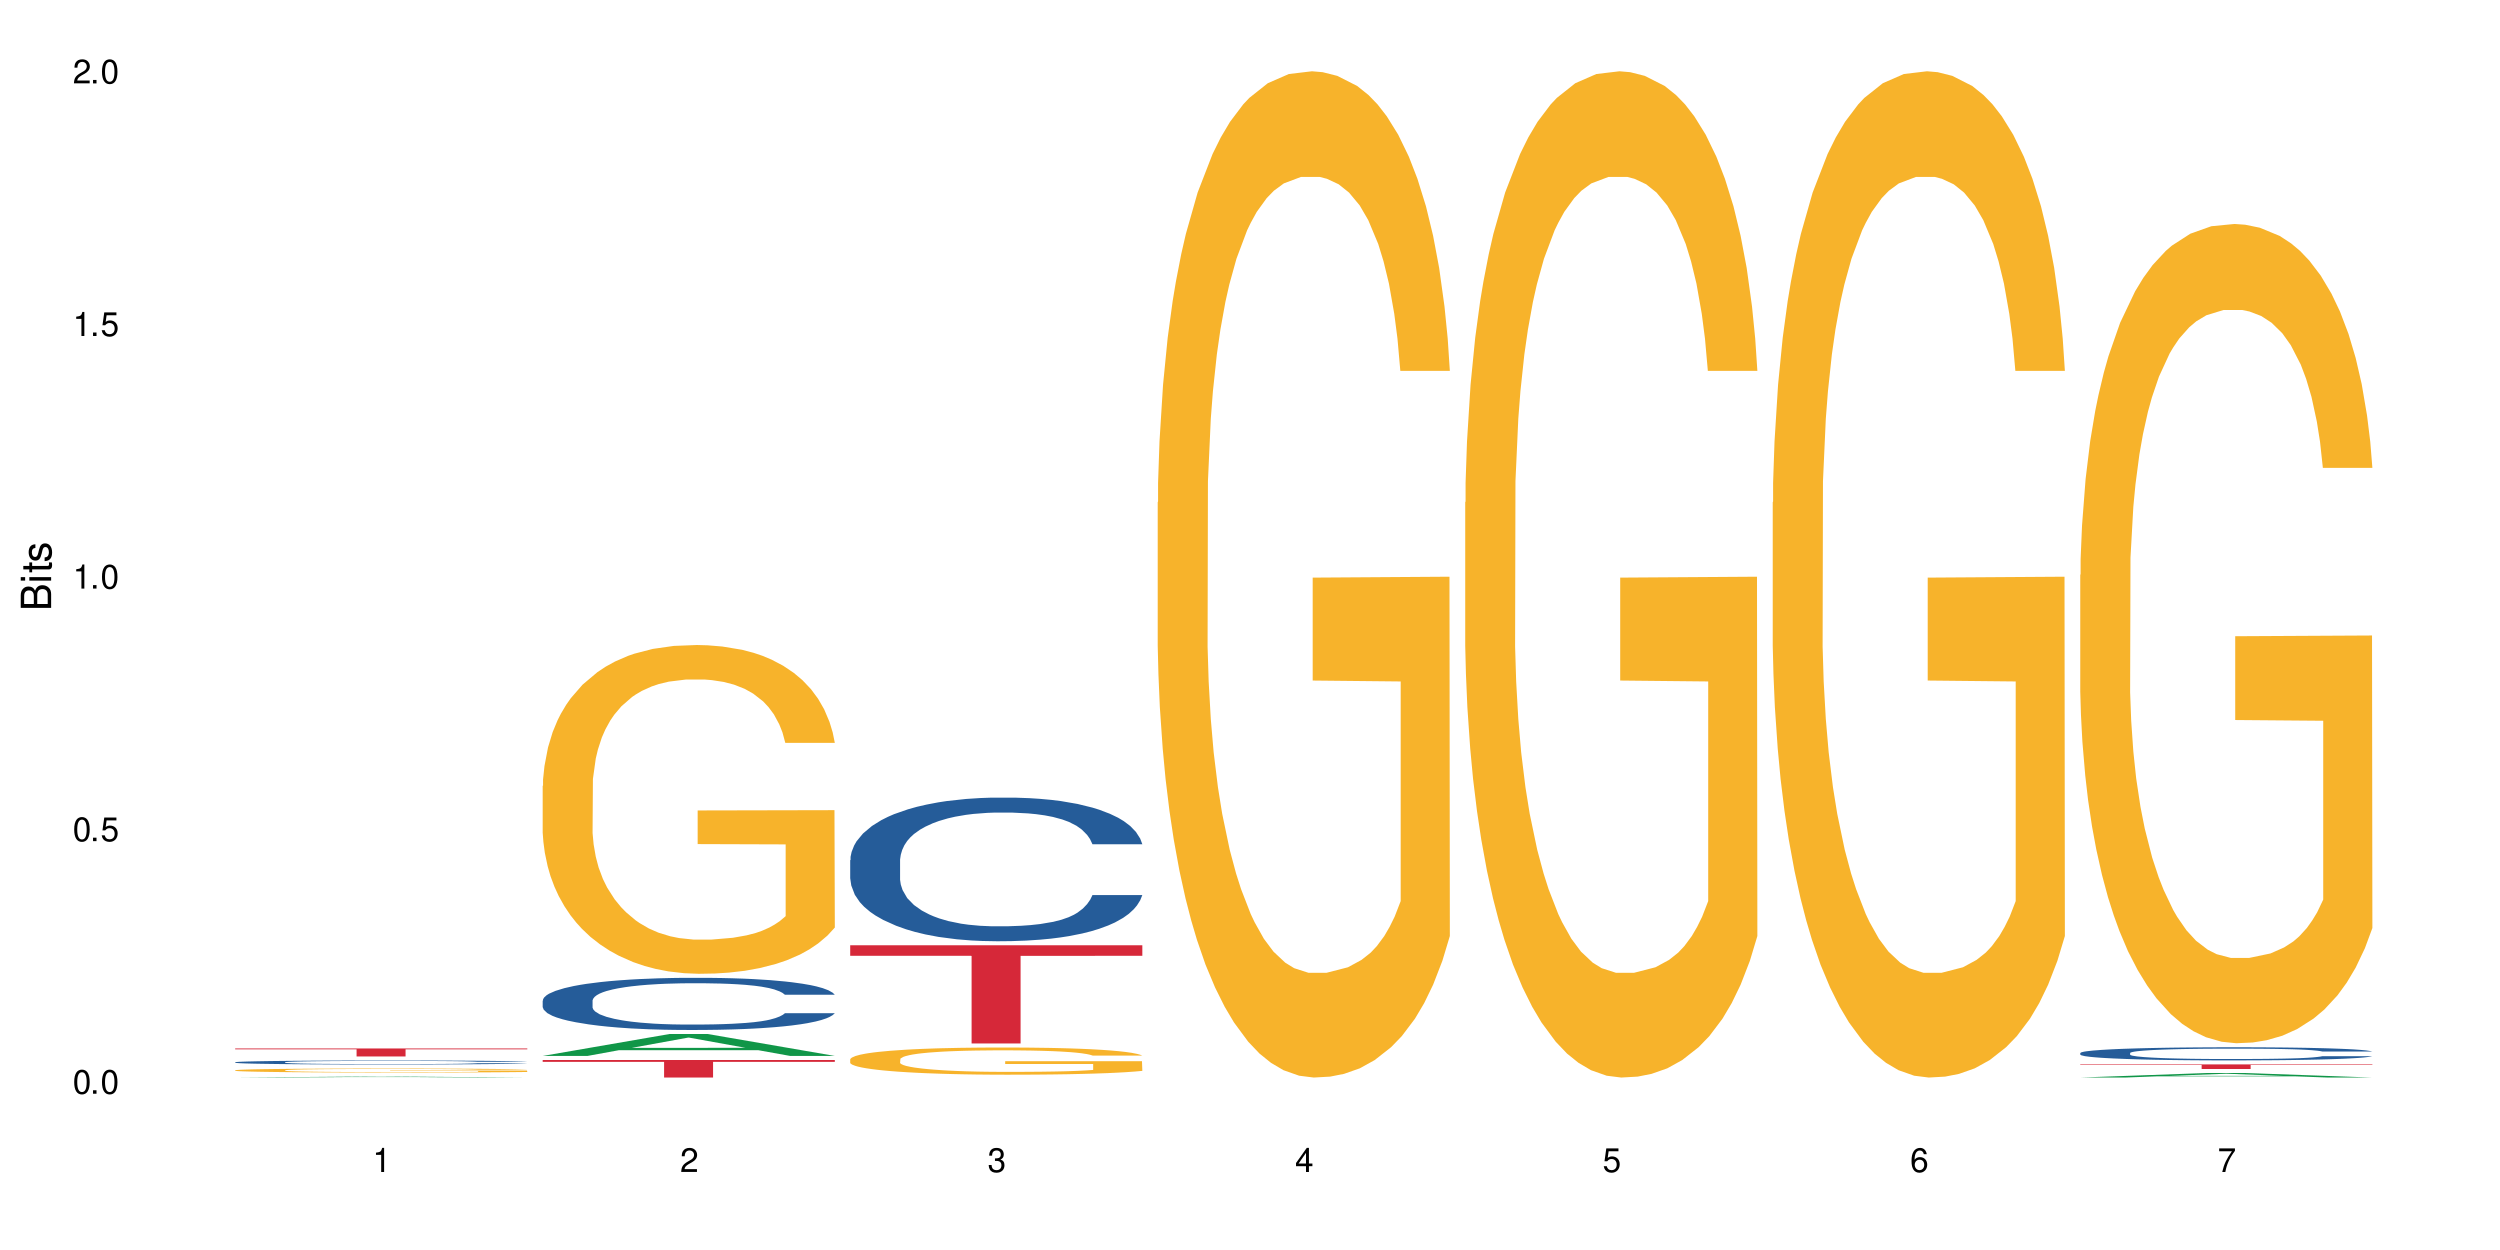 <?xml version="1.0" encoding="UTF-8"?>
<svg xmlns="http://www.w3.org/2000/svg" xmlns:xlink="http://www.w3.org/1999/xlink" width="720" height="360" viewBox="0 0 720 360">
<defs>
<g>
<g id="glyph-0-0">
</g>
<g id="glyph-0-1">
<path d="M 2.641 -6.938 C 2 -6.938 1.422 -6.656 1.078 -6.172 C 0.641 -5.562 0.406 -4.641 0.406 -3.359 C 0.406 -1.016 1.188 0.219 2.641 0.219 C 4.078 0.219 4.859 -1.016 4.859 -3.297 C 4.859 -4.641 4.656 -5.547 4.203 -6.172 C 3.844 -6.656 3.281 -6.938 2.641 -6.938 Z M 2.641 -6.188 C 3.547 -6.188 4 -5.25 4 -3.375 C 4 -1.406 3.562 -0.484 2.625 -0.484 C 1.734 -0.484 1.281 -1.438 1.281 -3.344 C 1.281 -5.25 1.734 -6.188 2.641 -6.188 Z M 2.641 -6.188 "/>
</g>
<g id="glyph-0-2">
<path d="M 1.828 -1 L 0.828 -1 L 0.828 0 L 1.828 0 Z M 1.828 -1 "/>
</g>
<g id="glyph-0-3">
<path d="M 4.562 -6.797 L 1.062 -6.797 L 0.547 -3.094 L 1.328 -3.094 C 1.719 -3.562 2.047 -3.734 2.578 -3.734 C 3.484 -3.734 4.062 -3.109 4.062 -2.094 C 4.062 -1.125 3.484 -0.531 2.578 -0.531 C 1.828 -0.531 1.375 -0.906 1.188 -1.672 L 0.328 -1.672 C 0.453 -1.109 0.547 -0.844 0.75 -0.594 C 1.125 -0.078 1.828 0.219 2.594 0.219 C 3.969 0.219 4.922 -0.781 4.922 -2.219 C 4.922 -3.562 4.031 -4.484 2.719 -4.484 C 2.25 -4.484 1.859 -4.359 1.469 -4.062 L 1.734 -5.969 L 4.562 -5.969 Z M 4.562 -6.797 "/>
</g>
<g id="glyph-0-4">
<path d="M 2.484 -4.938 L 2.484 0 L 3.328 0 L 3.328 -6.938 L 2.766 -6.938 C 2.469 -5.875 2.281 -5.734 0.984 -5.562 L 0.984 -4.938 Z M 2.484 -4.938 "/>
</g>
<g id="glyph-0-5">
<path d="M 4.859 -0.828 L 1.281 -0.828 C 1.359 -1.406 1.672 -1.781 2.5 -2.281 L 3.469 -2.828 C 4.406 -3.344 4.906 -4.062 4.906 -4.906 C 4.906 -5.484 4.672 -6.031 4.266 -6.406 C 3.859 -6.766 3.375 -6.938 2.719 -6.938 C 1.859 -6.938 1.219 -6.625 0.844 -6.031 C 0.609 -5.672 0.5 -5.234 0.484 -4.531 L 1.328 -4.531 C 1.359 -5.016 1.406 -5.281 1.531 -5.516 C 1.75 -5.938 2.188 -6.203 2.703 -6.203 C 3.469 -6.203 4.031 -5.641 4.031 -4.891 C 4.031 -4.344 3.719 -3.859 3.125 -3.516 L 2.234 -3 C 0.812 -2.172 0.406 -1.531 0.328 -0.016 L 4.859 -0.016 Z M 4.859 -0.828 "/>
</g>
<g id="glyph-0-6">
<path d="M 2.125 -3.188 L 2.578 -3.188 C 3.5 -3.188 3.984 -2.766 3.984 -1.922 C 3.984 -1.062 3.469 -0.531 2.594 -0.531 C 1.656 -0.531 1.203 -1 1.156 -2.016 L 0.312 -2.016 C 0.344 -1.453 0.438 -1.094 0.609 -0.781 C 0.953 -0.109 1.625 0.219 2.547 0.219 C 3.953 0.219 4.859 -0.625 4.859 -1.938 C 4.859 -2.828 4.516 -3.297 3.703 -3.594 C 4.344 -3.844 4.656 -4.328 4.656 -5.031 C 4.656 -6.219 3.875 -6.938 2.578 -6.938 C 1.203 -6.938 0.484 -6.172 0.453 -4.703 L 1.297 -4.703 C 1.312 -5.125 1.344 -5.359 1.453 -5.578 C 1.641 -5.969 2.062 -6.203 2.594 -6.203 C 3.344 -6.203 3.797 -5.75 3.797 -5 C 3.797 -4.516 3.609 -4.219 3.25 -4.047 C 3.016 -3.953 2.703 -3.922 2.125 -3.906 Z M 2.125 -3.188 "/>
</g>
<g id="glyph-0-7">
<path d="M 3.141 -1.672 L 3.141 0 L 3.984 0 L 3.984 -1.672 L 4.984 -1.672 L 4.984 -2.438 L 3.984 -2.438 L 3.984 -6.938 L 3.359 -6.938 L 0.266 -2.578 L 0.266 -1.672 Z M 3.141 -2.438 L 1 -2.438 L 3.141 -5.5 Z M 3.141 -2.438 "/>
</g>
<g id="glyph-0-8">
<path d="M 4.781 -5.125 C 4.609 -6.266 3.891 -6.938 2.844 -6.938 C 2.094 -6.938 1.422 -6.578 1.031 -5.953 C 0.594 -5.266 0.406 -4.422 0.406 -3.172 C 0.406 -2 0.578 -1.25 0.984 -0.641 C 1.359 -0.078 1.953 0.219 2.703 0.219 C 3.984 0.219 4.922 -0.75 4.922 -2.094 C 4.922 -3.375 4.062 -4.281 2.844 -4.281 C 2.172 -4.281 1.641 -4.031 1.281 -3.516 C 1.281 -5.234 1.828 -6.188 2.797 -6.188 C 3.391 -6.188 3.797 -5.797 3.938 -5.125 Z M 2.734 -3.531 C 3.547 -3.531 4.062 -2.953 4.062 -2.031 C 4.062 -1.156 3.484 -0.531 2.703 -0.531 C 1.922 -0.531 1.328 -1.188 1.328 -2.078 C 1.328 -2.938 1.906 -3.531 2.734 -3.531 Z M 2.734 -3.531 "/>
</g>
<g id="glyph-0-9">
<path d="M 4.984 -6.797 L 0.438 -6.797 L 0.438 -5.969 L 4.109 -5.969 C 2.5 -3.656 1.828 -2.234 1.328 0 L 2.219 0 C 2.594 -2.172 3.453 -4.047 4.984 -6.094 Z M 4.984 -6.797 "/>
</g>
<g id="glyph-1-0">
</g>
<g id="glyph-1-1">
<path d="M 0 -0.953 L 0 -4.891 C 0 -5.719 -0.234 -6.344 -0.734 -6.797 C -1.188 -7.234 -1.812 -7.469 -2.5 -7.469 C -3.547 -7.469 -4.188 -7 -4.625 -5.875 C -4.984 -6.688 -5.625 -7.094 -6.531 -7.094 C -7.172 -7.094 -7.734 -6.859 -8.141 -6.391 C -8.562 -5.922 -8.75 -5.344 -8.75 -4.5 L -8.75 -0.953 Z M -4.984 -2.062 L -7.766 -2.062 L -7.766 -4.219 C -7.766 -4.844 -7.688 -5.203 -7.453 -5.5 C -7.219 -5.812 -6.859 -5.969 -6.375 -5.969 C -5.891 -5.969 -5.531 -5.812 -5.297 -5.5 C -5.062 -5.203 -4.984 -4.844 -4.984 -4.219 Z M -0.984 -2.062 L -4 -2.062 L -4 -4.781 C -4 -5.766 -3.438 -6.359 -2.484 -6.359 C -1.547 -6.359 -0.984 -5.766 -0.984 -4.781 Z M -0.984 -2.062 "/>
</g>
<g id="glyph-1-2">
<path d="M -6.281 -1.797 L -6.281 -0.797 L 0 -0.797 L 0 -1.797 Z M -8.75 -1.797 L -8.75 -0.797 L -7.484 -0.797 L -7.484 -1.797 Z M -8.75 -1.797 "/>
</g>
<g id="glyph-1-3">
<path d="M -6.281 -3.047 L -6.281 -2.016 L -8.016 -2.016 L -8.016 -1.016 L -6.281 -1.016 L -6.281 -0.172 L -5.469 -0.172 L -5.469 -1.016 L -0.719 -1.016 C -0.078 -1.016 0.281 -1.453 0.281 -2.234 C 0.281 -2.5 0.25 -2.719 0.188 -3.047 L -0.641 -3.047 C -0.609 -2.906 -0.594 -2.766 -0.594 -2.562 C -0.594 -2.141 -0.719 -2.016 -1.156 -2.016 L -5.469 -2.016 L -5.469 -3.047 Z M -6.281 -3.047 "/>
</g>
<g id="glyph-1-4">
<path d="M -4.531 -5.25 C -5.766 -5.25 -6.469 -4.422 -6.469 -2.969 C -6.469 -1.516 -5.719 -0.562 -4.547 -0.562 C -3.562 -0.562 -3.094 -1.062 -2.734 -2.562 L -2.516 -3.484 C -2.344 -4.188 -2.094 -4.469 -1.641 -4.469 C -1.047 -4.469 -0.641 -3.875 -0.641 -3 C -0.641 -2.453 -0.797 -2 -1.062 -1.75 C -1.25 -1.594 -1.422 -1.531 -1.875 -1.469 L -1.875 -0.406 C -0.422 -0.453 0.281 -1.266 0.281 -2.922 C 0.281 -4.5 -0.5 -5.516 -1.719 -5.516 C -2.656 -5.516 -3.172 -4.984 -3.469 -3.734 L -3.703 -2.766 C -3.891 -1.953 -4.156 -1.609 -4.594 -1.609 C -5.188 -1.609 -5.547 -2.125 -5.547 -2.938 C -5.547 -3.75 -5.203 -4.172 -4.531 -4.203 Z M -4.531 -5.25 "/>
</g>
</g>
</defs>
<rect x="-72" y="-36" width="864" height="432" fill="rgb(100%, 100%, 100%)" fill-opacity="1"/>
<path fill-rule="nonzero" fill="rgb(6.275%, 58.824%, 28.235%)" fill-opacity="1" d="M 67.73 310.332 L 67.82 310.332 L 104.227 310.051 L 115.281 310.051 L 151.867 310.332 L 139.012 310.332 L 129.844 310.258 L 89.664 310.258 L 80.676 310.332 L 67.73 310.332 L 93.527 310.227 L 126.156 310.227 L 109.887 310.098 L 109.527 310.098 L 93.438 310.227 L 93.527 310.227 Z M 67.73 310.332 "/>
<path fill-rule="nonzero" fill="rgb(14.51%, 36.078%, 60%)" fill-opacity="1" d="M 67.73 305.926 L 67.832 305.922 L 67.832 305.898 L 68.141 305.859 L 68.859 305.809 L 69.578 305.773 L 71.426 305.711 L 73.988 305.652 L 76.656 305.605 L 78.605 305.578 L 80.352 305.559 L 84.352 305.52 L 86.918 305.5 L 89.688 305.48 L 93.074 305.461 L 95.535 305.453 L 101.078 305.434 L 105.18 305.43 L 108.363 305.426 L 115.238 305.426 L 119.34 305.43 L 122.316 305.434 L 125.598 305.441 L 128.371 305.453 L 133.191 305.477 L 137.5 305.504 L 139.449 305.52 L 142.527 305.555 L 144.891 305.586 L 146.531 305.613 L 148.379 305.652 L 150.02 305.699 L 151.25 305.754 L 151.867 305.797 L 137.5 305.797 L 136.785 305.754 L 135.961 305.723 L 134.422 305.68 L 132.883 305.648 L 130.73 305.617 L 128.781 305.598 L 126.113 305.578 L 123.754 305.566 L 121.289 305.559 L 118.93 305.551 L 114.414 305.543 L 109.184 305.543 L 107.234 305.547 L 103.23 305.555 L 101.078 305.562 L 98 305.578 L 95.844 305.59 L 93.281 305.613 L 91.535 305.629 L 89.379 305.656 L 87.84 305.68 L 86.098 305.715 L 85.07 305.742 L 84.148 305.77 L 83.328 305.805 L 82.711 305.844 L 82.301 305.883 L 82.094 305.918 L 82.094 306.082 L 82.301 306.121 L 82.812 306.164 L 84.148 306.227 L 86.098 306.285 L 88.355 306.328 L 90.508 306.359 L 91.742 306.375 L 93.383 306.391 L 95.945 306.41 L 99.641 306.434 L 101.797 306.441 L 105.078 306.449 L 108.465 306.453 L 112.98 306.453 L 116.98 306.449 L 119.648 306.445 L 122.418 306.438 L 126.215 306.418 L 128.574 306.402 L 130.629 306.383 L 132.168 306.363 L 133.191 306.344 L 134.73 306.312 L 135.961 306.277 L 136.887 306.238 L 137.5 306.203 L 151.867 306.203 L 151.25 306.246 L 150.328 306.285 L 149.402 306.316 L 147.969 306.355 L 146.324 306.387 L 143.965 306.422 L 142.016 306.449 L 139.449 306.473 L 137.09 306.492 L 134.527 306.512 L 130.73 306.531 L 128.266 306.543 L 125.598 306.555 L 122.418 306.562 L 118.418 306.57 L 114.109 306.574 L 110.105 306.574 L 105.797 306.57 L 102.617 306.566 L 98.41 306.559 L 93.176 306.539 L 89.379 306.52 L 86.406 306.5 L 83.84 306.477 L 80.969 306.449 L 77.273 306.402 L 75.016 306.367 L 73.477 306.34 L 71.734 306.297 L 70.5 306.262 L 69.066 306.203 L 68.039 306.129 L 67.73 306.07 Z M 67.73 305.926 "/>
<path fill-rule="nonzero" fill="rgb(96.863%, 70.196%, 16.863%)" fill-opacity="1" d="M 67.73 308.23 L 67.832 308.23 L 67.832 308.207 L 68.242 308.16 L 69.27 308.094 L 70.605 308.043 L 72.039 308 L 72.965 307.977 L 74.504 307.945 L 75.836 307.922 L 79.223 307.875 L 83.531 307.832 L 85.891 307.812 L 88.559 307.797 L 92.355 307.777 L 94.102 307.77 L 99.438 307.75 L 105.488 307.742 L 112.16 307.738 L 115.238 307.738 L 119.441 307.742 L 125.188 307.754 L 128.473 307.766 L 131.039 307.777 L 133.707 307.789 L 136.988 307.809 L 140.066 307.836 L 142.527 307.859 L 144.992 307.891 L 147.043 307.926 L 148.789 307.961 L 150.328 308.008 L 151.25 308.043 L 151.867 308.078 L 137.605 308.078 L 136.785 308.043 L 135.859 308.016 L 134.32 307.98 L 132.781 307.953 L 131.242 307.934 L 128.371 307.906 L 125.906 307.891 L 122.828 307.875 L 119.855 307.867 L 116.469 307.859 L 108.977 307.859 L 104.055 307.867 L 101.18 307.875 L 99.129 307.883 L 96.254 307.898 L 94.512 307.91 L 93.484 307.918 L 90.406 307.953 L 88.355 307.98 L 87.227 308 L 85.789 308.031 L 84.762 308.062 L 83.633 308.102 L 83.02 308.133 L 82.199 308.207 L 82.094 308.395 L 82.402 308.434 L 83.02 308.477 L 83.84 308.516 L 85.07 308.555 L 86.301 308.586 L 88.457 308.625 L 90.305 308.652 L 91.742 308.672 L 94.512 308.699 L 95.641 308.711 L 98.309 308.727 L 101.078 308.742 L 104.465 308.754 L 107.027 308.762 L 111.133 308.766 L 116.363 308.766 L 122.52 308.762 L 126.422 308.754 L 129.09 308.742 L 130.832 308.738 L 132.988 308.727 L 134.527 308.715 L 135.961 308.703 L 137.707 308.684 L 137.707 308.434 L 112.363 308.434 L 112.363 308.316 L 151.762 308.316 L 151.867 308.727 L 149.711 308.754 L 147.043 308.781 L 144.48 308.801 L 141.812 308.82 L 138.016 308.84 L 134.938 308.852 L 130.215 308.867 L 125.906 308.875 L 121.395 308.883 L 117.391 308.887 L 112.672 308.887 L 108.465 308.883 L 103.949 308.879 L 100.359 308.871 L 97.074 308.859 L 93.793 308.848 L 89.688 308.824 L 87.02 308.805 L 84.25 308.785 L 81.48 308.758 L 79.016 308.73 L 75.734 308.684 L 73.988 308.652 L 72.348 308.613 L 71.117 308.582 L 69.988 308.547 L 69.168 308.512 L 68.348 308.465 L 67.938 308.426 L 67.73 308.395 Z M 67.73 308.23 "/>
<path fill-rule="nonzero" fill="rgb(83.922%, 15.686%, 22.353%)" fill-opacity="1" d="M 67.73 301.957 L 151.867 301.957 L 151.867 302.203 L 116.801 302.203 L 116.801 304.262 L 102.695 304.262 L 102.695 302.207 L 102.488 302.203 L 67.73 302.203 Z M 67.73 301.957 "/>
<path fill-rule="nonzero" fill="rgb(6.275%, 58.824%, 28.235%)" fill-opacity="1" d="M 156.293 304.102 L 156.383 304.098 L 192.789 297.801 L 203.844 297.801 L 240.43 304.109 L 227.574 304.109 L 218.406 302.461 L 178.227 302.461 L 169.238 304.102 L 156.293 304.102 L 182.094 301.781 L 214.723 301.773 L 198.453 298.832 L 198.273 298.828 L 198.094 298.844 L 182.004 301.773 L 182.094 301.781 Z M 156.293 304.102 "/>
<path fill-rule="nonzero" fill="rgb(14.51%, 36.078%, 60%)" fill-opacity="1" d="M 156.293 288.152 L 156.398 288.141 L 156.398 287.812 L 156.703 287.289 L 157.422 286.629 L 158.141 286.176 L 159.988 285.367 L 162.555 284.586 L 165.223 283.98 L 167.172 283.625 L 168.914 283.348 L 172.918 282.84 L 175.48 282.578 L 178.25 282.348 L 181.637 282.113 L 184.102 281.977 L 189.641 281.758 L 193.746 281.66 L 196.926 281.617 L 203.801 281.617 L 207.902 281.672 L 210.879 281.742 L 214.164 281.852 L 216.934 281.977 L 221.754 282.277 L 226.066 282.664 L 228.016 282.883 L 231.094 283.309 L 233.453 283.719 L 235.094 284.078 L 236.941 284.586 L 238.582 285.203 L 239.812 285.902 L 240.43 286.492 L 226.066 286.492 L 225.348 285.945 L 224.527 285.52 L 222.988 284.957 L 221.449 284.559 L 219.293 284.16 L 217.344 283.898 L 214.676 283.637 L 212.316 283.473 L 209.855 283.348 L 207.492 283.266 L 202.98 283.184 L 197.746 283.184 L 195.797 283.211 L 191.797 283.32 L 189.641 283.418 L 186.562 283.609 L 184.406 283.789 L 181.844 284.062 L 180.098 284.297 L 177.945 284.652 L 176.406 284.969 L 174.66 285.422 L 173.633 285.766 L 172.711 286.148 L 171.891 286.602 L 171.273 287.082 L 170.863 287.59 L 170.66 288.086 L 170.66 290.215 L 170.863 290.707 L 171.379 291.285 L 172.711 292.121 L 174.66 292.848 L 176.918 293.426 L 179.074 293.836 L 180.305 294.031 L 181.945 294.25 L 184.512 294.523 L 188.203 294.801 L 190.359 294.91 L 193.641 295.02 L 197.027 295.074 L 201.543 295.074 L 205.543 295.02 L 208.211 294.949 L 210.98 294.84 L 214.777 294.605 L 217.137 294.387 L 219.191 294.125 L 220.73 293.867 L 221.754 293.645 L 223.293 293.219 L 224.527 292.754 L 225.449 292.273 L 226.066 291.805 L 240.43 291.805 L 239.812 292.355 L 238.891 292.891 L 237.969 293.289 L 236.531 293.77 L 234.891 294.195 L 232.527 294.676 L 230.578 294.992 L 228.016 295.336 L 225.656 295.594 L 223.09 295.828 L 219.293 296.102 L 216.832 296.242 L 214.164 296.363 L 210.98 296.473 L 206.98 296.57 L 202.672 296.625 L 198.668 296.637 L 194.359 296.609 L 191.18 296.555 L 186.973 296.434 L 181.738 296.188 L 177.945 295.926 L 174.969 295.664 L 172.402 295.391 L 169.531 295.02 L 165.836 294.414 L 163.578 293.949 L 162.039 293.562 L 160.297 293.027 L 159.066 292.547 L 157.629 291.777 L 156.602 290.805 L 156.293 290.047 Z M 156.293 288.152 "/>
<path fill-rule="nonzero" fill="rgb(96.863%, 70.196%, 16.863%)" fill-opacity="1" d="M 156.293 226.32 L 156.398 226.234 L 156.398 224.504 L 156.809 220.613 L 157.832 215.25 L 159.168 210.84 L 160.605 207.383 L 161.527 205.566 L 163.066 202.973 L 164.398 201.07 L 167.785 197.176 L 172.094 193.547 L 174.457 191.988 L 177.121 190.52 L 180.918 188.875 L 182.664 188.27 L 188 186.887 L 194.051 186.023 L 200.723 185.762 L 203.801 185.848 L 208.008 186.195 L 213.754 187.145 L 217.035 188.012 L 219.602 188.875 L 222.27 190 L 225.551 191.73 L 228.629 193.805 L 231.094 195.879 L 233.555 198.473 L 235.605 201.242 L 237.352 204.27 L 238.891 207.898 L 239.812 210.926 L 240.43 213.953 L 226.168 213.953 L 225.348 210.926 L 224.422 208.594 L 222.883 205.738 L 221.344 203.664 L 219.805 202.02 L 216.934 199.773 L 214.473 198.387 L 211.395 197.176 L 208.418 196.398 L 205.031 195.879 L 202.98 195.707 L 197.543 195.707 L 192.617 196.312 L 189.742 197.004 L 187.691 197.695 L 184.816 198.992 L 183.074 200.031 L 182.047 200.723 L 178.969 203.402 L 176.918 205.824 L 175.789 207.469 L 174.352 210.062 L 173.328 212.398 L 172.199 215.855 L 171.582 218.449 L 170.762 224.332 L 170.66 239.898 L 170.965 243.184 L 171.582 246.73 L 172.402 249.844 L 173.633 253.129 L 174.867 255.637 L 177.02 259.008 L 178.867 261.258 L 180.305 262.727 L 183.074 265.062 L 184.203 265.84 L 186.871 267.398 L 189.641 268.609 L 193.027 269.645 L 195.59 270.164 L 199.695 270.598 L 204.93 270.598 L 211.086 270.078 L 214.984 269.387 L 217.652 268.695 L 219.395 268.09 L 221.551 267.137 L 223.09 266.273 L 224.527 265.32 L 226.27 263.852 L 226.27 243.184 L 200.926 243.098 L 200.926 233.41 L 240.328 233.324 L 240.43 267.137 L 238.273 269.473 L 235.605 271.723 L 233.043 273.449 L 230.375 274.922 L 226.578 276.562 L 223.5 277.602 L 218.781 278.812 L 214.473 279.59 L 209.957 280.109 L 205.953 280.367 L 201.234 280.453 L 197.027 280.281 L 192.512 279.762 L 188.922 279.07 L 185.641 278.207 L 182.355 277.082 L 178.25 275.266 L 175.582 273.797 L 172.812 271.98 L 170.043 269.816 L 167.582 267.484 L 165.938 265.668 L 164.297 263.594 L 162.555 260.996 L 160.91 258.059 L 159.68 255.375 L 158.551 252.352 L 157.73 249.496 L 156.91 245.605 L 156.5 242.492 L 156.293 239.812 Z M 156.293 226.32 "/>
<path fill-rule="nonzero" fill="rgb(83.922%, 15.686%, 22.353%)" fill-opacity="1" d="M 156.293 305.273 L 240.43 305.273 L 240.43 305.812 L 205.363 305.816 L 205.363 310.332 L 191.258 310.332 L 191.258 305.824 L 191.051 305.812 L 156.293 305.812 Z M 156.293 305.273 "/>
<path fill-rule="nonzero" fill="rgb(14.51%, 36.078%, 60%)" fill-opacity="1" d="M 244.859 247.719 L 244.961 247.68 L 244.961 246.773 L 245.27 245.336 L 245.988 243.52 L 246.703 242.273 L 248.551 240.043 L 251.117 237.887 L 253.785 236.223 L 255.734 235.242 L 257.477 234.484 L 261.48 233.086 L 264.043 232.367 L 266.816 231.727 L 270.199 231.082 L 272.664 230.703 L 278.203 230.102 L 282.309 229.836 L 285.488 229.723 L 292.363 229.723 L 296.469 229.871 L 299.441 230.062 L 302.727 230.363 L 305.496 230.703 L 310.32 231.535 L 314.629 232.594 L 316.578 233.199 L 319.656 234.371 L 322.016 235.504 L 323.656 236.488 L 325.504 237.887 L 327.145 239.59 L 328.379 241.516 L 328.992 243.141 L 314.629 243.141 L 313.91 241.629 L 313.09 240.457 L 311.551 238.91 L 310.012 237.812 L 307.855 236.715 L 305.906 235.996 L 303.238 235.277 L 300.879 234.824 L 298.418 234.484 L 296.059 234.258 L 291.543 234.031 L 286.309 234.031 L 284.359 234.105 L 280.359 234.41 L 278.203 234.676 L 275.125 235.203 L 272.973 235.695 L 270.406 236.449 L 268.66 237.094 L 266.508 238.078 L 264.969 238.945 L 263.223 240.195 L 262.199 241.141 L 261.273 242.199 L 260.453 243.445 L 259.84 244.77 L 259.426 246.168 L 259.223 247.527 L 259.223 253.387 L 259.426 254.75 L 259.941 256.336 L 261.273 258.645 L 263.223 260.645 L 265.48 262.234 L 267.637 263.367 L 268.867 263.898 L 270.508 264.504 L 273.074 265.258 L 276.77 266.016 L 278.922 266.316 L 282.207 266.621 L 285.59 266.77 L 290.105 266.77 L 294.109 266.621 L 296.773 266.43 L 299.547 266.129 L 303.344 265.484 L 305.703 264.879 L 307.754 264.164 L 309.293 263.445 L 310.32 262.84 L 311.859 261.668 L 313.09 260.383 L 314.012 259.059 L 314.629 257.773 L 328.992 257.773 L 328.379 259.285 L 327.453 260.758 L 326.531 261.855 L 325.094 263.18 L 323.453 264.352 L 321.094 265.676 L 319.145 266.543 L 316.578 267.488 L 314.219 268.207 L 311.652 268.852 L 307.855 269.605 L 305.395 269.984 L 302.727 270.324 L 299.547 270.625 L 295.543 270.891 L 291.234 271.043 L 287.234 271.082 L 282.926 271.004 L 279.742 270.855 L 275.535 270.512 L 270.305 269.832 L 266.508 269.113 L 263.531 268.395 L 260.965 267.641 L 258.094 266.621 L 254.398 264.957 L 252.145 263.672 L 250.605 262.613 L 248.859 261.137 L 247.629 259.816 L 246.191 257.699 L 245.164 255.012 L 244.859 252.934 Z M 244.859 247.719 "/>
<path fill-rule="nonzero" fill="rgb(96.863%, 70.196%, 16.863%)" fill-opacity="1" d="M 244.859 305.039 L 244.961 305.031 L 244.961 304.887 L 245.371 304.566 L 246.398 304.121 L 247.73 303.758 L 249.168 303.473 L 250.09 303.32 L 251.629 303.105 L 252.965 302.949 L 256.348 302.629 L 260.66 302.328 L 263.02 302.199 L 265.688 302.078 L 269.484 301.941 L 271.227 301.891 L 276.562 301.777 L 282.617 301.703 L 289.285 301.684 L 292.363 301.691 L 296.57 301.719 L 302.316 301.797 L 305.598 301.871 L 308.164 301.941 L 310.832 302.035 L 314.117 302.176 L 317.195 302.348 L 319.656 302.52 L 322.117 302.734 L 324.172 302.965 L 325.914 303.215 L 327.453 303.516 L 328.379 303.766 L 328.992 304.016 L 314.73 304.016 L 313.91 303.766 L 312.988 303.57 L 311.449 303.336 L 309.91 303.164 L 308.371 303.027 L 305.496 302.844 L 303.035 302.727 L 299.957 302.629 L 296.98 302.562 L 293.594 302.52 L 291.543 302.504 L 286.105 302.504 L 281.18 302.555 L 278.309 302.613 L 276.254 302.672 L 273.383 302.777 L 271.637 302.863 L 270.613 302.922 L 267.535 303.141 L 265.48 303.344 L 264.352 303.477 L 262.918 303.691 L 261.891 303.887 L 260.762 304.172 L 260.145 304.387 L 259.324 304.875 L 259.223 306.16 L 259.531 306.434 L 260.145 306.727 L 260.965 306.984 L 262.199 307.254 L 263.43 307.461 L 265.582 307.742 L 267.43 307.926 L 268.867 308.047 L 271.637 308.242 L 272.766 308.305 L 275.434 308.434 L 278.203 308.535 L 281.59 308.621 L 284.156 308.664 L 288.258 308.699 L 293.492 308.699 L 299.648 308.656 L 303.547 308.598 L 306.215 308.543 L 307.961 308.492 L 310.113 308.414 L 311.652 308.34 L 313.09 308.262 L 314.832 308.141 L 314.832 306.434 L 289.492 306.426 L 289.492 305.625 L 328.891 305.617 L 328.992 308.414 L 326.84 308.605 L 324.172 308.793 L 321.605 308.934 L 318.938 309.059 L 315.141 309.191 L 312.062 309.277 L 307.344 309.379 L 303.035 309.441 L 298.52 309.484 L 294.52 309.508 L 289.797 309.516 L 285.59 309.5 L 281.078 309.457 L 277.484 309.398 L 274.203 309.328 L 270.918 309.234 L 266.816 309.086 L 264.148 308.965 L 261.379 308.812 L 258.605 308.637 L 256.145 308.441 L 254.504 308.293 L 252.859 308.121 L 251.117 307.906 L 249.477 307.664 L 248.242 307.441 L 247.113 307.191 L 246.293 306.953 L 245.473 306.633 L 245.062 306.375 L 244.859 306.152 Z M 244.859 305.039 "/>
<path fill-rule="nonzero" fill="rgb(83.922%, 15.686%, 22.353%)" fill-opacity="1" d="M 244.859 272.246 L 328.992 272.246 L 328.992 275.27 L 293.93 275.297 L 293.93 300.52 L 279.82 300.52 L 279.82 275.324 L 279.617 275.27 L 244.859 275.27 Z M 244.859 272.246 "/>
<path fill-rule="nonzero" fill="rgb(96.863%, 70.196%, 16.863%)" fill-opacity="1" d="M 333.422 144.652 L 333.523 144.387 L 333.523 139.094 L 333.934 127.184 L 334.961 110.777 L 336.293 97.277 L 337.73 86.691 L 338.652 81.133 L 340.191 73.195 L 341.527 67.371 L 344.914 55.461 L 349.223 44.348 L 351.582 39.582 L 354.25 35.082 L 358.047 30.055 L 359.789 28.203 L 365.125 23.965 L 371.18 21.32 L 377.848 20.527 L 380.926 20.789 L 385.133 21.848 L 390.879 24.762 L 394.164 27.406 L 396.727 30.055 L 399.395 33.496 L 402.68 38.789 L 405.758 45.141 L 408.219 51.492 L 410.684 59.43 L 412.734 67.902 L 414.477 77.164 L 416.016 88.281 L 416.941 97.543 L 417.555 106.805 L 403.293 106.805 L 402.473 97.543 L 401.551 90.398 L 400.012 81.664 L 398.473 75.312 L 396.934 70.281 L 394.059 63.402 L 391.598 59.168 L 388.52 55.461 L 385.543 53.078 L 382.156 51.492 L 380.105 50.961 L 374.668 50.961 L 369.742 52.816 L 366.871 54.934 L 364.816 57.051 L 361.945 61.02 L 360.199 64.195 L 359.176 66.312 L 356.098 74.516 L 354.043 81.93 L 352.914 86.957 L 351.48 94.898 L 350.453 102.043 L 349.324 112.629 L 348.711 120.57 L 347.887 138.566 L 347.785 186.207 L 348.094 196.262 L 348.711 207.113 L 349.531 216.641 L 350.762 226.699 L 351.992 234.375 L 354.148 244.695 L 355.992 251.578 L 357.43 256.078 L 360.199 263.223 L 361.328 265.605 L 363.996 270.367 L 366.766 274.074 L 370.152 277.25 L 372.719 278.836 L 376.824 280.16 L 382.055 280.16 L 388.211 278.574 L 392.109 276.457 L 394.777 274.34 L 396.523 272.484 L 398.676 269.574 L 400.215 266.926 L 401.652 264.016 L 403.398 259.516 L 403.398 196.262 L 378.055 195.996 L 378.055 166.355 L 417.453 166.09 L 417.555 269.574 L 415.402 276.719 L 412.734 283.602 L 410.168 288.895 L 407.5 293.395 L 403.703 298.422 L 400.625 301.598 L 395.906 305.305 L 391.598 307.688 L 387.082 309.273 L 383.082 310.066 L 378.363 310.332 L 374.156 309.805 L 369.641 308.215 L 366.051 306.098 L 362.766 303.453 L 359.484 300.012 L 355.379 294.453 L 352.711 289.953 L 349.941 284.395 L 347.172 277.777 L 344.707 270.633 L 343.066 265.074 L 341.426 258.723 L 339.68 250.781 L 338.039 241.785 L 336.809 233.578 L 335.68 224.316 L 334.859 215.582 L 334.035 203.672 L 333.625 194.145 L 333.422 185.941 Z M 333.422 144.652 "/>
<path fill-rule="nonzero" fill="rgb(96.863%, 70.196%, 16.863%)" fill-opacity="1" d="M 421.984 144.652 L 422.086 144.387 L 422.086 139.094 L 422.496 127.184 L 423.523 110.777 L 424.859 97.277 L 426.293 86.691 L 427.219 81.133 L 428.758 73.195 L 430.09 67.371 L 433.477 55.461 L 437.785 44.348 L 440.145 39.582 L 442.812 35.082 L 446.609 30.055 L 448.355 28.203 L 453.688 23.965 L 459.742 21.32 L 466.41 20.527 L 469.488 20.789 L 473.695 21.848 L 479.441 24.762 L 482.727 27.406 L 485.293 30.055 L 487.957 33.496 L 491.242 38.789 L 494.32 45.141 L 496.781 51.492 L 499.246 59.43 L 501.297 67.902 L 503.043 77.164 L 504.582 88.281 L 505.504 97.543 L 506.121 106.805 L 491.859 106.805 L 491.035 97.543 L 490.113 90.398 L 488.574 81.664 L 487.035 75.312 L 485.496 70.281 L 482.625 63.402 L 480.16 59.168 L 477.082 55.461 L 474.105 53.078 L 470.723 51.492 L 468.668 50.961 L 463.23 50.961 L 458.305 52.816 L 455.434 54.934 L 453.383 57.051 L 450.508 61.02 L 448.766 64.195 L 447.738 66.312 L 444.66 74.516 L 442.609 81.93 L 441.48 86.957 L 440.043 94.898 L 439.016 102.043 L 437.887 112.629 L 437.273 120.57 L 436.453 138.566 L 436.348 186.207 L 436.656 196.262 L 437.273 207.113 L 438.094 216.641 L 439.324 226.699 L 440.555 234.375 L 442.711 244.695 L 444.559 251.578 L 445.992 256.078 L 448.766 263.223 L 449.895 265.605 L 452.562 270.367 L 455.332 274.074 L 458.715 277.25 L 461.281 278.836 L 465.387 280.16 L 470.617 280.16 L 476.773 278.574 L 480.676 276.457 L 483.34 274.34 L 485.086 272.484 L 487.242 269.574 L 488.781 266.926 L 490.215 264.016 L 491.961 259.516 L 491.961 196.262 L 466.617 195.996 L 466.617 166.355 L 506.016 166.09 L 506.121 269.574 L 503.965 276.719 L 501.297 283.602 L 498.73 288.895 L 496.066 293.395 L 492.27 298.422 L 489.191 301.598 L 484.469 305.305 L 480.16 307.688 L 475.645 309.273 L 471.645 310.066 L 466.926 310.332 L 462.719 309.805 L 458.203 308.215 L 454.613 306.098 L 451.328 303.453 L 448.047 300.012 L 443.941 294.453 L 441.273 289.953 L 438.504 284.395 L 435.734 277.777 L 433.27 270.633 L 431.629 265.074 L 429.988 258.723 L 428.242 250.781 L 426.602 241.785 L 425.371 233.578 L 424.242 224.316 L 423.422 215.582 L 422.602 203.672 L 422.191 194.145 L 421.984 185.941 Z M 421.984 144.652 "/>
<path fill-rule="nonzero" fill="rgb(96.863%, 70.196%, 16.863%)" fill-opacity="1" d="M 510.547 144.652 L 510.652 144.387 L 510.652 139.094 L 511.062 127.184 L 512.086 110.777 L 513.422 97.277 L 514.855 86.691 L 515.781 81.133 L 517.32 73.195 L 518.652 67.371 L 522.039 55.461 L 526.348 44.348 L 528.707 39.582 L 531.375 35.082 L 535.172 30.055 L 536.918 28.203 L 542.254 23.965 L 548.305 21.32 L 554.977 20.527 L 558.055 20.789 L 562.262 21.848 L 568.008 24.762 L 571.289 27.406 L 573.855 30.055 L 576.523 33.496 L 579.805 38.789 L 582.883 45.141 L 585.348 51.492 L 587.809 59.43 L 589.859 67.902 L 591.605 77.164 L 593.145 88.281 L 594.066 97.543 L 594.684 106.805 L 580.422 106.805 L 579.602 97.543 L 578.676 90.398 L 577.137 81.664 L 575.598 75.312 L 574.059 70.281 L 571.188 63.402 L 568.723 59.168 L 565.645 55.461 L 562.672 53.078 L 559.285 51.492 L 557.234 50.961 L 551.793 50.961 L 546.871 52.816 L 543.996 54.934 L 541.945 57.051 L 539.07 61.02 L 537.328 64.195 L 536.301 66.312 L 533.223 74.516 L 531.172 81.93 L 530.043 86.957 L 528.605 94.898 L 527.582 102.043 L 526.453 112.629 L 525.836 120.57 L 525.016 138.566 L 524.914 186.207 L 525.219 196.262 L 525.836 207.113 L 526.656 216.641 L 527.887 226.699 L 529.121 234.375 L 531.273 244.695 L 533.121 251.578 L 534.559 256.078 L 537.328 263.223 L 538.457 265.605 L 541.125 270.367 L 543.895 274.074 L 547.281 277.25 L 549.844 278.836 L 553.949 280.16 L 559.184 280.16 L 565.34 278.574 L 569.238 276.457 L 571.906 274.34 L 573.648 272.484 L 575.805 269.574 L 577.344 266.926 L 578.781 264.016 L 580.523 259.516 L 580.523 196.262 L 555.18 195.996 L 555.18 166.355 L 594.582 166.09 L 594.684 269.574 L 592.527 276.719 L 589.859 283.602 L 587.297 288.895 L 584.629 293.395 L 580.832 298.422 L 577.754 301.598 L 573.035 305.305 L 568.723 307.688 L 564.211 309.273 L 560.207 310.066 L 555.488 310.332 L 551.281 309.805 L 546.766 308.215 L 543.176 306.098 L 539.895 303.453 L 536.609 300.012 L 532.504 294.453 L 529.836 289.953 L 527.066 284.395 L 524.297 277.777 L 521.836 270.633 L 520.191 265.074 L 518.551 258.723 L 516.809 250.781 L 515.164 241.785 L 513.934 233.578 L 512.805 224.316 L 511.984 215.582 L 511.164 203.672 L 510.754 194.145 L 510.547 185.941 Z M 510.547 144.652 "/>
<path fill-rule="nonzero" fill="rgb(6.275%, 58.824%, 28.235%)" fill-opacity="1" d="M 599.113 310.332 L 599.203 310.328 L 635.605 309.027 L 646.664 309.027 L 683.246 310.332 L 670.395 310.332 L 661.223 309.992 L 621.043 309.992 L 612.055 310.332 L 599.113 310.332 L 624.91 309.852 L 657.539 309.848 L 641.27 309.238 L 641.09 309.238 L 640.91 309.242 L 624.82 309.848 L 624.91 309.852 Z M 599.113 310.332 "/>
<path fill-rule="nonzero" fill="rgb(14.51%, 36.078%, 60%)" fill-opacity="1" d="M 599.113 303.258 L 599.215 303.258 L 599.215 303.172 L 599.523 303.043 L 600.238 302.875 L 600.957 302.762 L 602.805 302.559 L 605.371 302.363 L 608.039 302.211 L 609.988 302.121 L 611.73 302.051 L 615.734 301.926 L 618.297 301.859 L 621.07 301.801 L 624.453 301.742 L 626.918 301.707 L 632.457 301.652 L 636.562 301.629 L 639.742 301.617 L 646.617 301.617 L 650.723 301.629 L 653.695 301.648 L 656.98 301.676 L 659.75 301.707 L 664.574 301.781 L 668.883 301.879 L 670.832 301.934 L 673.91 302.043 L 676.27 302.145 L 677.91 302.234 L 679.758 302.363 L 681.398 302.516 L 682.633 302.695 L 683.246 302.844 L 668.883 302.844 L 668.164 302.703 L 667.344 302.598 L 665.805 302.457 L 664.266 302.355 L 662.109 302.254 L 660.16 302.191 L 657.492 302.125 L 655.133 302.082 L 652.672 302.051 L 650.312 302.031 L 645.797 302.012 L 640.562 302.012 L 638.613 302.016 L 634.613 302.043 L 632.457 302.07 L 629.379 302.117 L 627.227 302.16 L 624.66 302.23 L 622.914 302.289 L 620.762 302.379 L 619.223 302.457 L 617.477 302.574 L 616.453 302.66 L 615.527 302.754 L 614.707 302.871 L 614.09 302.992 L 613.68 303.117 L 613.477 303.242 L 613.477 303.777 L 613.68 303.902 L 614.195 304.047 L 615.527 304.258 L 617.477 304.441 L 619.734 304.586 L 621.891 304.688 L 623.121 304.738 L 624.762 304.793 L 627.328 304.859 L 631.02 304.93 L 633.176 304.957 L 636.461 304.984 L 639.844 305 L 644.359 305 L 648.359 304.984 L 651.027 304.969 L 653.801 304.941 L 657.594 304.883 L 659.957 304.828 L 662.008 304.762 L 663.547 304.695 L 664.574 304.641 L 666.113 304.531 L 667.344 304.414 L 668.266 304.297 L 668.883 304.176 L 683.246 304.176 L 682.633 304.316 L 681.707 304.449 L 680.785 304.551 L 679.348 304.672 L 677.707 304.777 L 675.348 304.898 L 673.398 304.977 L 670.832 305.066 L 668.473 305.129 L 665.906 305.188 L 662.109 305.258 L 659.648 305.293 L 656.98 305.324 L 653.801 305.352 L 649.797 305.375 L 645.488 305.391 L 641.488 305.395 L 637.176 305.387 L 633.996 305.371 L 629.789 305.34 L 624.559 305.277 L 620.762 305.215 L 617.785 305.148 L 615.219 305.078 L 612.348 304.984 L 608.652 304.832 L 606.395 304.715 L 604.855 304.621 L 603.113 304.484 L 601.883 304.363 L 600.445 304.172 L 599.418 303.926 L 599.113 303.734 Z M 599.113 303.258 "/>
<path fill-rule="nonzero" fill="rgb(96.863%, 70.196%, 16.863%)" fill-opacity="1" d="M 599.113 165.562 L 599.215 165.348 L 599.215 161.039 L 599.625 151.344 L 600.652 137.984 L 601.984 126.992 L 603.422 118.375 L 604.344 113.848 L 605.883 107.387 L 607.219 102.645 L 610.602 92.949 L 614.914 83.898 L 617.273 80.02 L 619.941 76.355 L 623.738 72.262 L 625.48 70.754 L 630.816 67.305 L 636.871 65.152 L 643.539 64.504 L 646.617 64.719 L 650.824 65.582 L 656.57 67.953 L 659.852 70.109 L 662.418 72.262 L 665.086 75.062 L 668.367 79.371 L 671.445 84.543 L 673.91 89.715 L 676.371 96.18 L 678.426 103.074 L 680.168 110.617 L 681.707 119.668 L 682.633 127.211 L 683.246 134.75 L 668.984 134.75 L 668.164 127.211 L 667.242 121.391 L 665.703 114.281 L 664.164 109.109 L 662.625 105.016 L 659.75 99.414 L 657.289 95.965 L 654.211 92.949 L 651.234 91.008 L 647.848 89.715 L 645.797 89.285 L 640.359 89.285 L 635.434 90.793 L 632.559 92.516 L 630.508 94.242 L 627.637 97.473 L 625.891 100.059 L 624.863 101.781 L 621.785 108.461 L 619.734 114.496 L 618.605 118.59 L 617.168 125.055 L 616.145 130.871 L 615.016 139.492 L 614.398 145.957 L 613.578 160.609 L 613.477 199.395 L 613.785 207.582 L 614.398 216.418 L 615.219 224.172 L 616.453 232.363 L 617.684 238.609 L 619.836 247.016 L 621.684 252.617 L 623.121 256.281 L 625.891 262.098 L 627.02 264.039 L 629.688 267.914 L 632.457 270.934 L 635.844 273.52 L 638.41 274.812 L 642.512 275.887 L 647.746 275.887 L 653.902 274.594 L 657.801 272.871 L 660.469 271.148 L 662.211 269.641 L 664.367 267.27 L 665.906 265.113 L 667.344 262.746 L 669.086 259.082 L 669.086 207.582 L 643.742 207.367 L 643.742 183.234 L 683.145 183.02 L 683.246 267.27 L 681.094 273.086 L 678.426 278.691 L 675.859 283 L 673.191 286.664 L 669.395 290.758 L 666.316 293.344 L 661.598 296.359 L 657.289 298.297 L 652.773 299.59 L 648.773 300.238 L 644.051 300.453 L 639.844 300.023 L 635.332 298.73 L 631.738 297.004 L 628.457 294.852 L 625.172 292.051 L 621.07 287.523 L 618.402 283.859 L 615.629 279.336 L 612.859 273.949 L 610.398 268.133 L 608.758 263.605 L 607.113 258.434 L 605.371 251.969 L 603.73 244.645 L 602.496 237.965 L 601.367 230.422 L 600.547 223.312 L 599.727 213.617 L 599.316 205.859 L 599.113 199.18 Z M 599.113 165.562 "/>
<path fill-rule="nonzero" fill="rgb(83.922%, 15.686%, 22.353%)" fill-opacity="1" d="M 599.113 306.555 L 683.246 306.555 L 683.246 306.695 L 648.184 306.699 L 648.184 307.863 L 634.074 307.863 L 634.074 306.699 L 633.871 306.695 L 599.113 306.695 Z M 599.113 306.555 "/>
<g fill="rgb(0%, 0%, 0%)" fill-opacity="1">
<use xlink:href="#glyph-0-1" x="20.965" y="314.993"/>
<use xlink:href="#glyph-0-2" x="25.965" y="314.993"/>
<use xlink:href="#glyph-0-1" x="28.965" y="314.993"/>
</g>
<g fill="rgb(0%, 0%, 0%)" fill-opacity="1">
<use xlink:href="#glyph-0-1" x="20.965" y="242.251"/>
<use xlink:href="#glyph-0-2" x="25.965" y="242.251"/>
<use xlink:href="#glyph-0-3" x="28.965" y="242.251"/>
</g>
<g fill="rgb(0%, 0%, 0%)" fill-opacity="1">
<use xlink:href="#glyph-0-4" x="20.965" y="169.509"/>
<use xlink:href="#glyph-0-2" x="25.965" y="169.509"/>
<use xlink:href="#glyph-0-1" x="28.965" y="169.509"/>
</g>
<g fill="rgb(0%, 0%, 0%)" fill-opacity="1">
<use xlink:href="#glyph-0-4" x="20.965" y="96.767"/>
<use xlink:href="#glyph-0-2" x="25.965" y="96.767"/>
<use xlink:href="#glyph-0-3" x="28.965" y="96.767"/>
</g>
<g fill="rgb(0%, 0%, 0%)" fill-opacity="1">
<use xlink:href="#glyph-0-5" x="20.965" y="24.024"/>
<use xlink:href="#glyph-0-2" x="25.965" y="24.024"/>
<use xlink:href="#glyph-0-1" x="28.965" y="24.024"/>
</g>
<g fill="rgb(0%, 0%, 0%)" fill-opacity="1">
<use xlink:href="#glyph-0-4" x="107.297" y="337.532"/>
</g>
<g fill="rgb(0%, 0%, 0%)" fill-opacity="1">
<use xlink:href="#glyph-0-5" x="195.863" y="337.532"/>
</g>
<g fill="rgb(0%, 0%, 0%)" fill-opacity="1">
<use xlink:href="#glyph-0-6" x="284.426" y="337.532"/>
</g>
<g fill="rgb(0%, 0%, 0%)" fill-opacity="1">
<use xlink:href="#glyph-0-7" x="372.988" y="337.532"/>
</g>
<g fill="rgb(0%, 0%, 0%)" fill-opacity="1">
<use xlink:href="#glyph-0-3" x="461.551" y="337.532"/>
</g>
<g fill="rgb(0%, 0%, 0%)" fill-opacity="1">
<use xlink:href="#glyph-0-8" x="550.117" y="337.532"/>
</g>
<g fill="rgb(0%, 0%, 0%)" fill-opacity="1">
<use xlink:href="#glyph-0-9" x="638.68" y="337.532"/>
</g>
<g fill="rgb(0%, 0%, 0%)" fill-opacity="1">
<use xlink:href="#glyph-1-1" x="14.725" y="176.012"/>
<use xlink:href="#glyph-1-2" x="14.725" y="168.012"/>
<use xlink:href="#glyph-1-3" x="14.725" y="165.012"/>
<use xlink:href="#glyph-1-4" x="14.725" y="162.012"/>
</g>
</svg>
